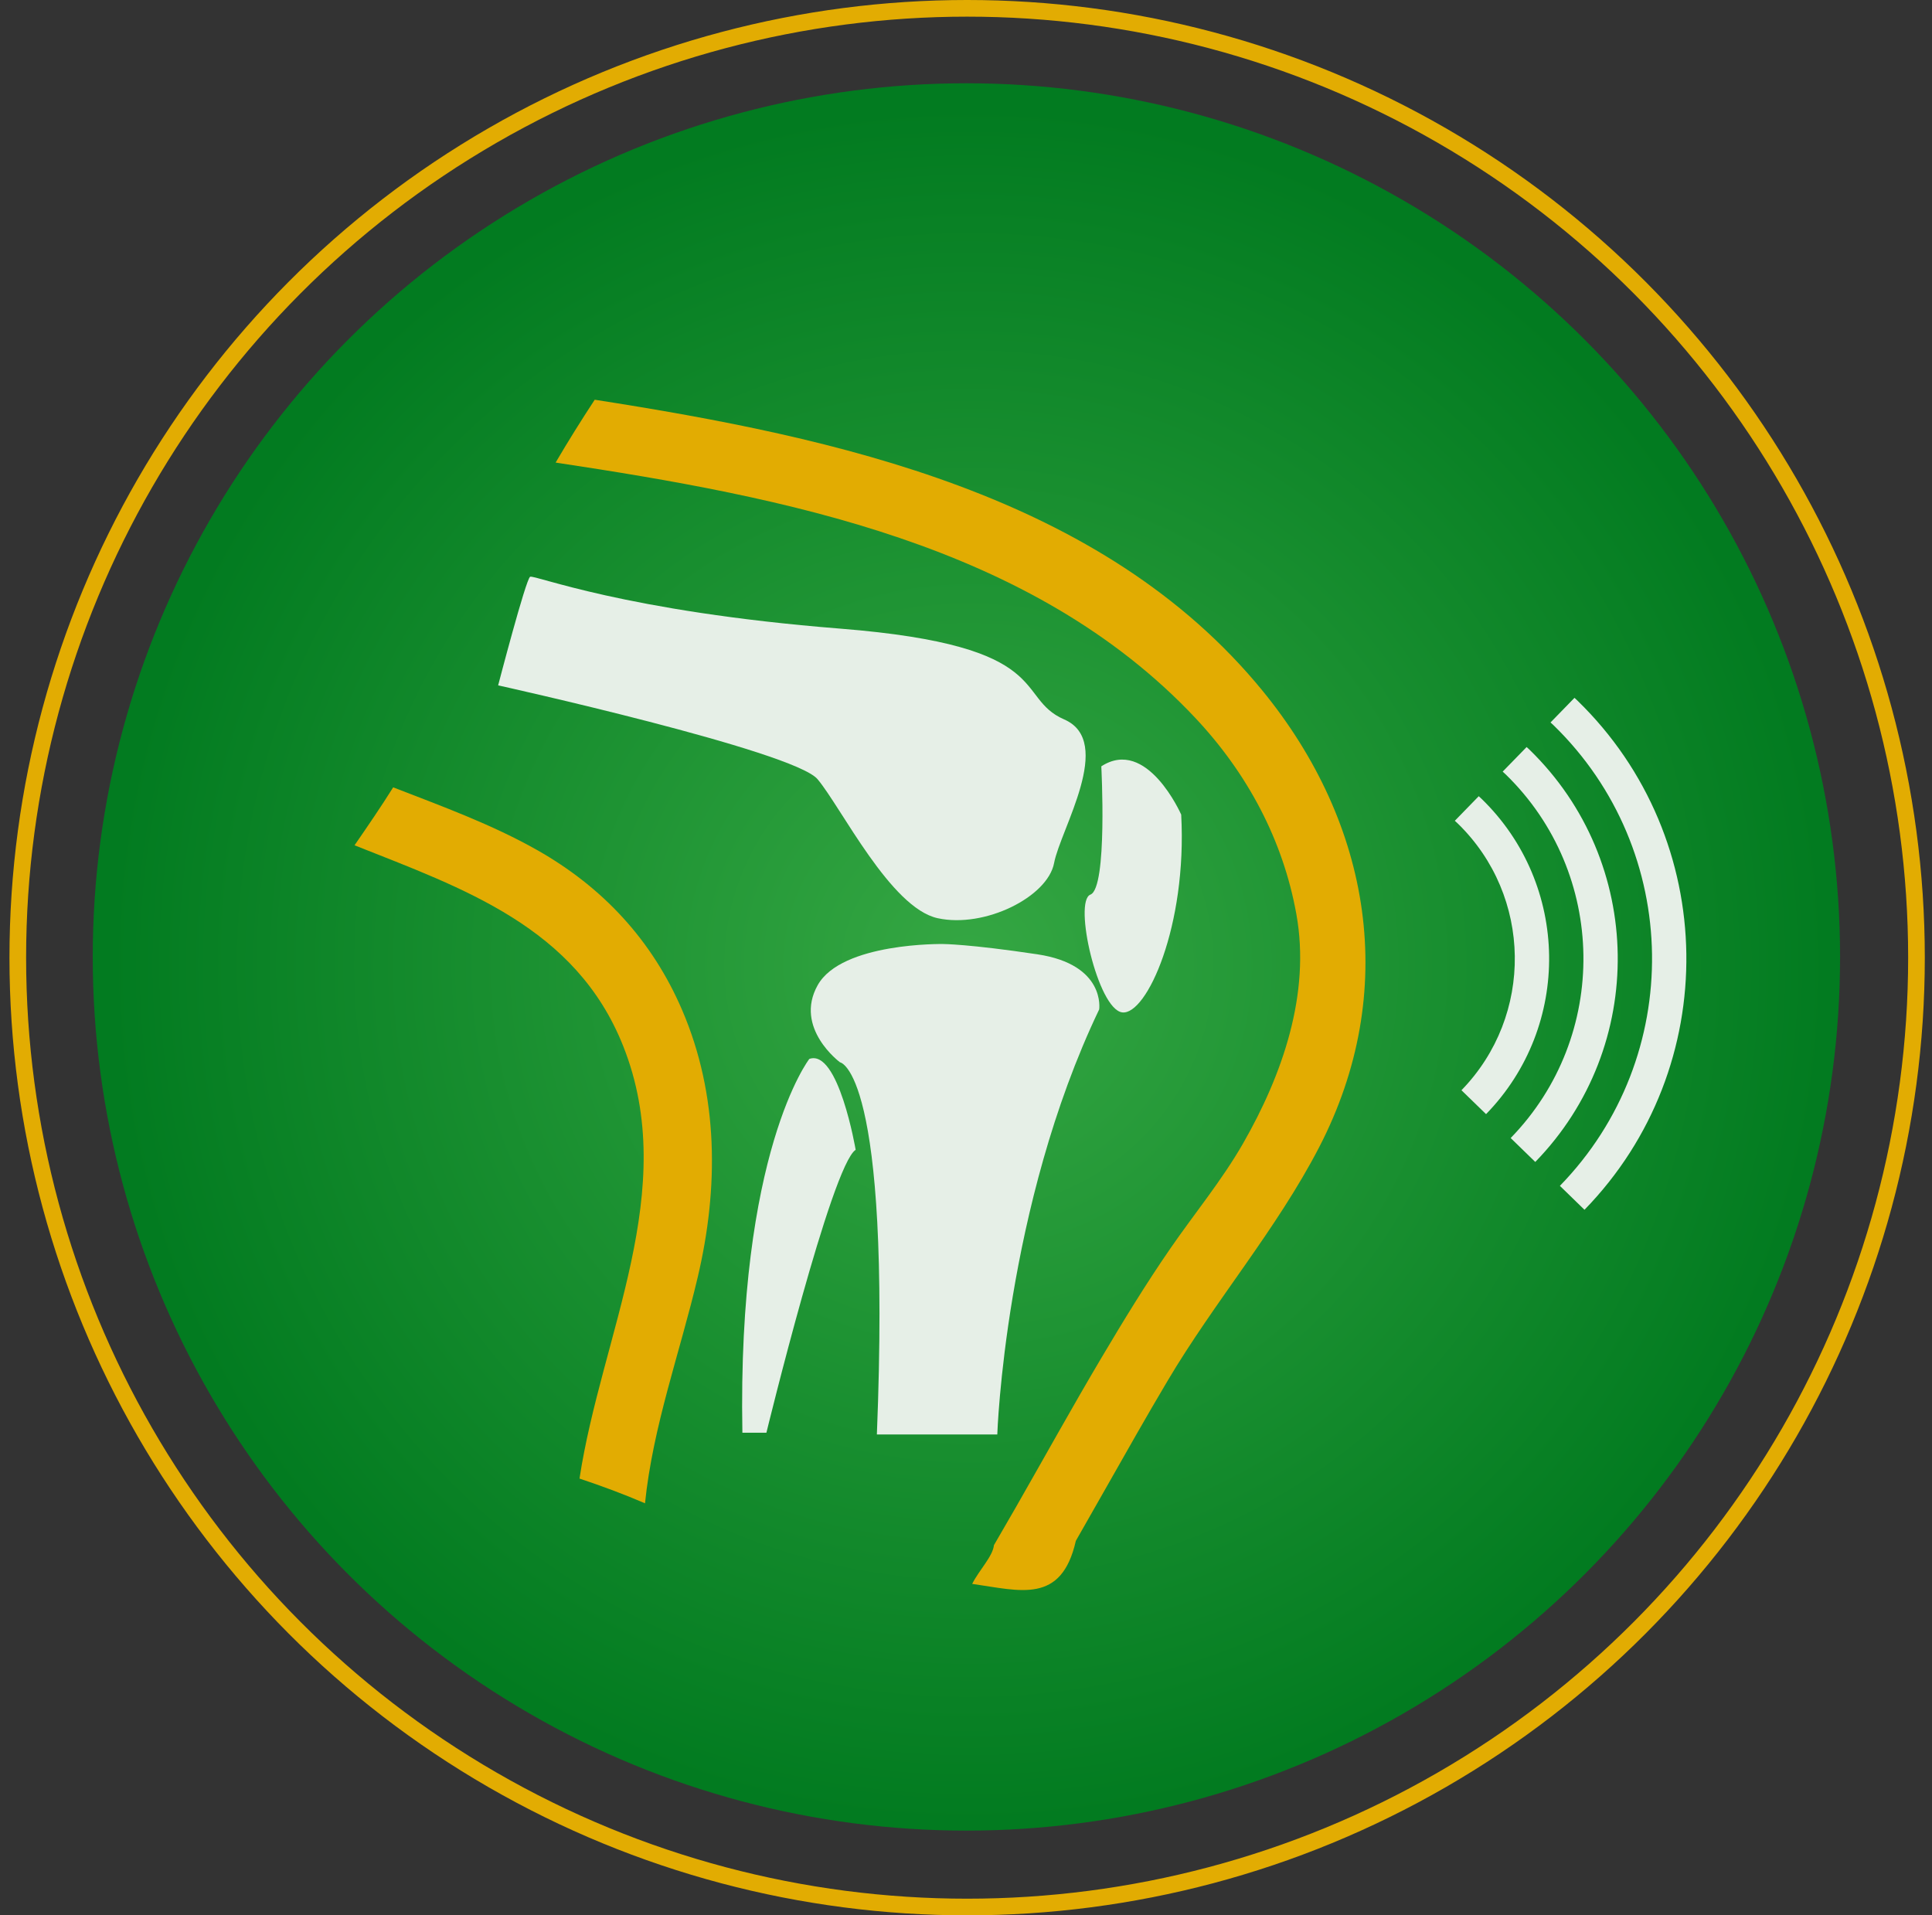 <?xml version="1.0" encoding="UTF-8"?> <svg xmlns="http://www.w3.org/2000/svg" width="116" height="115" viewBox="0 0 116 115" fill="none"><rect x="0" y="0" width="116" height="115" fill="#333333" stroke="none"/><circle cx="58.024" cy="57.456" r="52.456" fill="url(#paint0_radial_5532_54)"></circle><circle cx="58.068" cy="57.5" r="57" stroke="#E2AC02"></circle><path d="M29.909 41.15C29.909 41.15 47.658 45.078 49.089 46.786C50.519 48.494 53.473 54.514 56.299 55.13C59.126 55.746 62.905 53.852 63.289 51.818C63.674 49.785 66.943 44.52 63.896 43.196C60.849 41.872 63.477 38.781 50.462 37.745C37.447 36.712 32.084 34.491 31.829 34.631C31.572 34.77 29.909 41.15 29.909 41.15Z" fill="#E6EFE7"></path><path d="M66.124 46.012C66.124 46.012 66.508 53.315 65.471 53.713C64.434 54.112 65.915 60.599 67.379 60.785C68.843 60.971 71.283 55.598 70.921 48.911C70.921 48.911 68.868 44.229 66.124 46.012Z" fill="#E6EFE7"></path><path d="M56.617 56.68C56.617 56.68 50.537 56.577 49.095 59.151C47.653 61.725 50.435 63.783 50.435 63.783C50.435 63.783 53.524 64.196 52.649 86.127H59.879C59.879 86.127 60.327 72.46 65.996 60.606C65.996 60.606 66.408 57.916 62.285 57.298C58.163 56.68 56.617 56.68 56.617 56.68Z" fill="#E6EFE7"></path><path d="M48.593 63.579C48.593 63.579 44.265 69.138 44.574 86.023H46.016C46.016 86.023 49.932 69.962 51.375 69.036C51.375 69.036 50.345 62.96 48.593 63.579Z" fill="#E6EFE7"></path><path d="M37.415 62.8C40.861 71.46 36.12 80.082 34.794 88.775C36.127 89.22 37.442 89.706 38.727 90.26C39.2 85.626 40.823 81.22 41.893 76.681C43.156 71.324 43.154 65.757 40.954 60.64C39.157 56.456 36.192 53.267 32.238 51.032C29.509 49.489 26.54 48.412 23.607 47.273C22.869 48.452 22.079 49.603 21.287 50.752C27.826 53.351 34.572 55.656 37.415 62.8Z" fill="#E2AC02"></path><path d="M75.797 41.465C66.195 29.723 50.255 26.27 35.708 24C34.895 25.239 34.11 26.494 33.361 27.773C47.103 29.848 61.963 32.679 71.765 43.102C74.877 46.413 77.029 50.406 77.836 54.889C78.7 59.682 76.99 64.546 74.639 68.647C73.36 70.877 71.711 72.867 70.255 74.981C68.799 77.094 67.459 79.286 66.151 81.492C64.381 84.475 62.704 87.511 60.98 90.522C60.549 91.274 60.116 92.025 59.678 92.773C59.608 93.45 58.784 94.274 58.371 95.098C61.257 95.509 63.73 96.333 64.595 92.515C65.206 91.45 65.813 90.381 66.419 89.311C67.631 87.173 68.841 85.033 70.096 82.919C72.939 78.122 76.643 73.824 79.204 68.88C84.043 59.53 82.349 49.477 75.797 41.465Z" fill="#E2AC02"></path><path d="M94.709 42.062C94.651 42.006 94.591 41.955 94.534 41.9L93.096 43.377C93.154 43.43 93.215 43.483 93.271 43.538C101.011 51.059 101.185 63.467 93.658 71.2L95.135 72.637C103.455 64.09 103.264 50.374 94.709 42.062Z" fill="#E6EFE7"></path><path d="M91.835 45.014C91.778 44.959 91.718 44.907 91.66 44.853L90.222 46.329C90.281 46.383 90.341 46.435 90.398 46.49C96.508 52.428 96.645 62.224 90.703 68.329L92.18 69.765C98.915 62.846 98.76 51.743 91.835 45.014Z" fill="#E6EFE7"></path><path d="M88.961 47.968C88.905 47.912 88.844 47.86 88.786 47.805L87.349 49.281C87.408 49.336 87.467 49.387 87.525 49.443C92.005 53.797 92.106 60.98 87.748 65.459L89.225 66.894C94.376 61.604 94.257 53.112 88.961 47.968Z" fill="#E6EFE7"></path><defs><radialGradient id="paint0_radial_5532_54" cx="0" cy="0" r="1" gradientUnits="userSpaceOnUse" gradientTransform="translate(58.174 57.945) rotate(90.165) scale(51.968 51.978)"><stop offset="0.001" stop-color="#35A743"></stop><stop offset="1" stop-color="#027B20"></stop></radialGradient></defs></svg> 